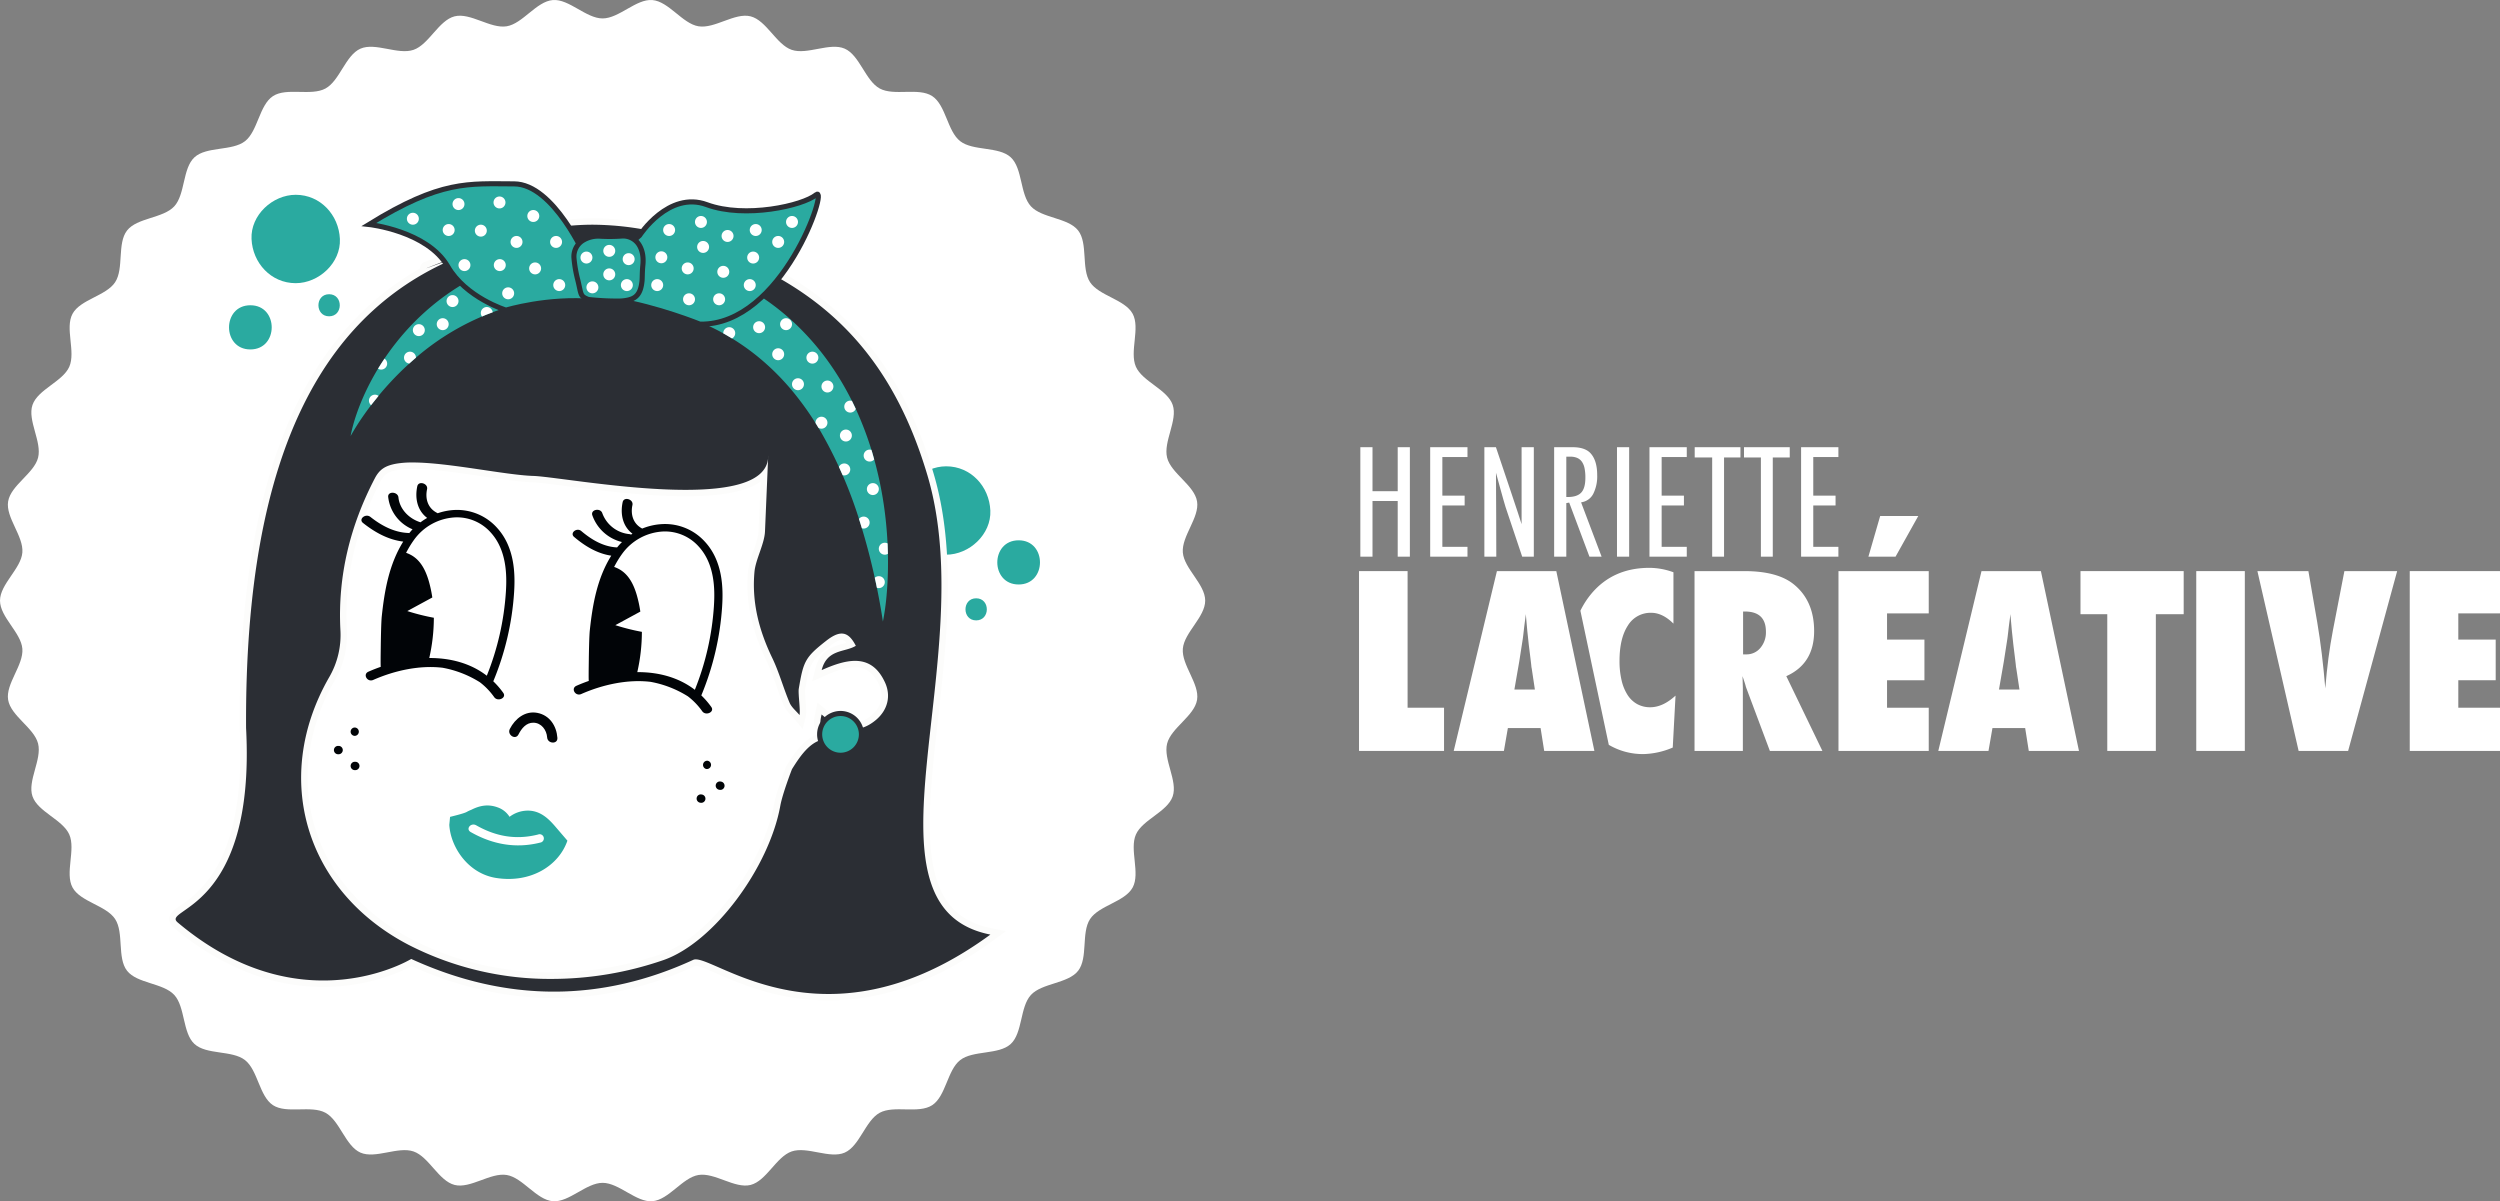 <svg xmlns="http://www.w3.org/2000/svg" xmlns:xlink="http://www.w3.org/1999/xlink" width="1089.007" height="523.278" viewBox="0 0 1089.007 523.278">
  <rect x="0" y="0" width="1089.007" height="523.278" fill="#808080" stroke="none"/>
  <defs>
    <clipPath id="clip-path">
      <path id="Tracé_1451" data-name="Tracé 1451" d="M0,178.868H524.988V-344.409H0Z" transform="translate(0 344.409)" fill="none"/>
    </clipPath>
    <clipPath id="clip-path-2">
      <path id="Tracé_1475" data-name="Tracé 1475" d="M204.664-272.871A118.653,118.653,0,0,0,180.57-270.1h0a107.812,107.812,0,0,0-22.948,7.9h0a104.384,104.384,0,0,0-20.329,12.811h0a108.275,108.275,0,0,0-16.658,16.745h0c-1.215,1.53-2.4,3.075-3.525,4.666h0c-1.141,1.574-2.217,3.191-3.267,4.816h0a110.625,110.625,0,0,0-5.705,10.058h0a102.153,102.153,0,0,0-4.537,10.538h0c-.64,1.8-1.252,3.6-1.762,5.427h0c-.52,1.826-.975,3.666-1.319,5.523h0a109.524,109.524,0,0,1,6-9.438h0c2.119-3.028,4.379-5.932,6.72-8.735h0c2.334-2.812,4.791-5.494,7.307-8.081h0c1.275-1.281,2.551-2.548,3.864-3.774h0l.982-.918,1-.9c.655-.608,1.339-1.187,2.006-1.776h0a109.8,109.8,0,0,1,35.882-20.979h0a101.361,101.361,0,0,1,9.8-2.847h0l1.237-.295,1.247-.261c.831-.173,1.661-.349,2.5-.492h0c1.665-.324,3.344-.574,5.02-.816h0q5.041-.681,10.139-.889h0c1.694-.093,3.4-.1,5.1-.12h0l2.554.03c.424,0,.852.03,1.279.044h0l1.278.044q5.116.212,10.23.833h0c.427.05.854.091,1.279.149h0l1.278.179c.851.126,1.7.229,2.553.372h0c1.7.295,3.4.545,5.1.892h0c3.4.626,6.781,1.428,10.158,2.264h0c3.415.883,6.632,1.785,9.833,2.875h0c.8.272,1.6.544,2.385.837h0c.793.281,1.576.59,2.36.889h0c.787.295,1.56.617,2.34.927h0c.769.331,1.55.641,2.309.991h0c3.061,1.357,6.058,2.835,8.967,4.467h0a102.573,102.573,0,0,1,16.415,11.415h0a111.044,111.044,0,0,1,14.138,14.492h0a133.95,133.95,0,0,1,11.74,17.049h0a192.634,192.634,0,0,1,16.941,39.228h0q3.275,10.4,5.748,21.222h0q.615,2.7,1.194,5.423h0q.588,2.721,1.1,5.467h0c.716,3.66,1.342,7.343,1.9,11.079h0a106.224,106.224,0,0,0,1.583-11.246h0q.244-2.831.406-5.678h0q.16-2.844.207-5.7h0a172.8,172.8,0,0,0-1.1-22.889h0a164.2,164.2,0,0,0-4.242-22.79h0a146.294,146.294,0,0,0-7.714-22.234h0a127.61,127.61,0,0,0-11.659-20.929h0a114.927,114.927,0,0,0-15.861-18.5h0a110.662,110.662,0,0,0-19.7-14.722h0c-1.767-1.048-3.575-2.021-5.391-2.978h0c-.916-.46-1.828-.934-2.756-1.366h0l-1.389-.661-1.4-.632c-.93-.43-1.876-.819-2.815-1.226h0c-.945-.387-1.889-.782-2.841-1.149h0c-.953-.365-1.908-.728-2.87-1.064h0c-.959-.349-1.925-.673-2.89-.994h0c-.963-.328-1.937-.618-2.907-.928h0c-.974-.286-1.945-.586-2.925-.849h0c-1.972-.548-3.876-1-5.8-1.471h0q-.72-.182-1.448-.334h0l-1.454-.321c-.971-.205-1.933-.441-2.913-.612h0c-1.955-.365-3.9-.747-5.88-1.041h0c-1.963-.334-3.947-.588-5.93-.836h0c-.991-.125-1.992-.207-2.987-.311h0l-1.494-.147c-.5-.047-1-.077-1.5-.115h0c-1-.07-2-.15-3-.21h0l-3.014-.119c-1-.05-2.013-.036-3.019-.056h0l-1.51-.015h-.153c-.453,0-.907.015-1.36.02" transform="translate(-100.52 272.891)" fill="none"/>
    </clipPath>
    <clipPath id="clip-path-4">
      <path id="Tracé_1482" data-name="Tracé 1482" d="M0,58.534H497.013V-75.141H0Z" transform="translate(0 75.141)" fill="none"/>
    </clipPath>
  </defs>
  <g id="tete-Henriette-le-creative" transform="translate(-428.997 -240.024)">
    <g id="Groupe_1571" data-name="Groupe 1571" transform="translate(428.997 584.433)">
      <g id="Groupe_1542" data-name="Groupe 1542" transform="translate(0 -344.409)" clip-path="url(#clip-path)">
        <g id="Groupe_1482" data-name="Groupe 1482" transform="translate(-0.001 0)">
          <path id="Tracé_1391" data-name="Tracé 1391" d="M176.123,82.272c-.583-7.144,7.355-15.292,6.2-22.258C181.155,52.953,171,47.8,169.274,40.946c-1.75-6.931,4.733-16.281,2.434-22.977-2.317-6.754-13.182-10.151-16.031-16.638-2.87-6.532,1.975-16.827-1.407-23.062-3.4-6.266-14.672-7.822-18.562-13.761-3.9-5.959-.816-16.913-5.184-22.517s-15.753-5.3-20.567-10.526-3.572-16.544-8.8-21.364-16.4-2.644-22.014-7.019-6.225-15.731-12.184-19.633c-5.939-3.888-16.6.088-22.868-3.311-6.235-3.381-8.72-14.489-15.25-17.357-6.488-2.85-16.347,2.832-23.1.515C-.958-139-5.248-149.545-12.179-151.3c-6.855-1.732-15.634,5.508-22.7,4.336-6.966-1.153-12.939-10.842-20.083-11.427-7.027-.574-14.5,8.008-21.675,8.008s-14.647-8.583-21.675-8.008c-7.142.585-13.115,10.274-20.081,11.427-7.062,1.171-15.841-6.067-22.7-4.336C-148.015-149.545-152.3-139-159-136.7c-6.754,2.319-16.611-3.365-23.1-.515-6.532,2.869-9.016,13.978-15.25,17.359-6.266,3.4-16.929-.577-22.868,3.311-5.959,3.9-6.58,15.265-12.182,19.632s-16.786,2.2-22.014,7.019-3.984,16.131-8.8,21.364-16.193,4.914-20.567,10.526-1.284,16.558-5.186,22.517c-3.888,5.939-15.163,7.495-18.56,13.761C-310.91-15.5-306.065-5.2-308.935,1.33c-2.85,6.488-13.714,9.885-16.031,16.64-2.3,6.694,4.184,16.046,2.434,22.977-1.731,6.855-11.881,12.006-13.05,19.068-1.155,6.966,6.785,15.114,6.2,22.257-.574,7.029-9.742,13.774-9.742,20.952s9.168,13.923,9.742,20.952c.585,7.142-7.355,15.292-6.2,22.257,1.168,7.062,11.319,12.213,13.05,19.068,1.75,6.931-4.733,16.281-2.436,22.977,2.319,6.754,13.182,10.151,16.032,16.638,2.869,6.53-1.975,16.827,1.405,23.062,3.4,6.266,14.674,7.822,18.56,13.761,3.9,5.959.819,16.913,5.186,22.515s15.753,5.3,20.567,10.528,3.57,16.546,8.8,21.364,16.4,2.644,22.014,7.021S-226.176,319.1-220.217,323c5.939,3.888,16.6-.088,22.868,3.311,6.234,3.381,8.718,14.49,15.25,17.359,6.488,2.849,16.345-2.832,23.1-.514,6.7,2.3,10.985,12.842,17.916,14.592,6.855,1.731,15.634-5.508,22.7-4.338,6.966,1.153,12.939,10.844,20.081,11.427,7.029.574,14.5-8.007,21.675-8.007s14.648,8.581,21.677,8.009c7.142-.585,13.115-10.275,20.081-11.429,7.062-1.17,15.841,6.068,22.7,4.338C-5.246,356-.958,345.452,5.737,343.154c6.754-2.319,16.611,3.365,23.1.515,6.53-2.869,9.016-13.977,15.251-17.359,6.266-3.4,16.927.579,22.866-3.311,5.96-3.9,6.582-15.265,12.184-19.632s16.786-2.2,22.015-7.019,3.984-16.131,8.8-21.362,16.195-4.915,20.569-10.529,1.284-16.556,5.186-22.517c3.888-5.938,15.163-7.493,18.562-13.759,3.382-6.235-1.463-16.532,1.405-23.064,2.85-6.488,13.715-9.885,16.032-16.638,2.3-6.7-4.184-16.047-2.434-22.979,1.731-6.855,11.881-12.006,13.05-19.066,1.155-6.966-6.784-15.116-6.2-22.258.574-7.029,9.742-13.776,9.742-20.952S176.7,89.3,176.123,82.272" transform="translate(339.123 158.414)" fill="#fff"/>
        </g>
        <g id="Groupe_1483" data-name="Groupe 1483" transform="translate(64.58 85.943)">
          <path id="Tracé_1392" data-name="Tracé 1392" d="M101.3,122.707c-23.766,0-41.817-7.875-52.6-12.58-1.5-.655-3.226-1.408-4.56-1.943a155.385,155.385,0,0,1-62.447,13.495c-20.546,0-41.32-4.367-61.83-12.99a95.611,95.611,0,0,1-38.661,8.142,99.048,99.048,0,0,1-33.614-5.951,123.3,123.3,0,0,1-37.472-22.131,13.592,13.592,0,0,1-5.14-11.161c.305-6.9,5.426-10.5,8.815-12.873a39.6,39.6,0,0,0,14.166-15.826c6.33-12.421,8.922-30.366,7.7-53.34l-.015-.281,0-.283c-.176-30.981,1.99-59.054,6.445-83.437,4.367-23.912,11.087-45.111,19.97-63.007,8.709-17.542,19.78-32.5,32.908-44.449A133.5,133.5,0,0,1-84.1-211.5a12.236,12.236,0,0,1,5.813-4.974c.15-.064.38-.156.7-.281,26.563-10.474,49.5-19.519,76.287-19.519a142.864,142.864,0,0,1,36.42,5.029c32.731,8.559,58.077,21.423,77.485,39.333,19.864,18.331,34,42.334,43.218,73.38,10.631,35.811,6.149,75.764,2.192,111.014-2.525,22.509-4.911,43.772-2.513,58.809,1.068,6.7,2.969,11.621,5.812,15.06,2.9,3.508,6.966,5.679,12.793,6.831l26.681,5.274L178.842,94.525c-25.543,18.7-51.634,28.181-77.546,28.182" transform="translate(195.043 236.271)" fill="#fff"/>
        </g>
        <g id="Groupe_1484" data-name="Groupe 1484" transform="translate(392.886 203.125)">
          <path id="Tracé_1393" data-name="Tracé 1393" d="M6.585,0C-3.484,0-13.129,8.853-12.662,19.247-12.2,29.676-4.206,38.5,6.585,38.5c10.069,0,19.714-8.853,19.247-19.249C25.365,8.82,17.375,0,6.585,0" transform="translate(12.679)" fill="#2aaaa0"/>
        </g>
        <g id="Groupe_1485" data-name="Groupe 1485" transform="translate(75.111 96.474)">
          <path id="Tracé_1394" data-name="Tracé 1394" d="M97.7,115.507c-21.567,0-38.357-7.325-48.39-11.7-4.33-1.889-7.75-3.381-9.456-3.381a1.223,1.223,0,0,0-.482.07c-20.133,9.279-40.75,13.983-61.28,13.984-20.58,0-41.468-4.731-62.094-14.063-3.21,1.808-17.638,9.215-38.4,9.215-22.5,0-44.137-8.615-64.3-25.6a3.409,3.409,0,0,1-1.405-2.644c.077-1.723,1.683-2.849,4.344-4.716,8.8-6.173,29.4-20.628,26.339-78.344l0-.067c-.173-30.329,1.937-57.744,6.273-81.484,4.19-22.942,10.6-43.2,19.044-60.216,8.125-16.366,18.408-30.276,30.565-41.343a123.673,123.673,0,0,1,22.833-16.421l-.111-.58c-.222-1.155.734-1.531,1.5-1.834,26.616-10.5,47.638-18.785,72.421-18.785a132.471,132.471,0,0,1,33.757,4.687c31.019,8.11,54.9,20.175,73.006,36.884,18.431,17.008,31.6,39.459,40.264,68.637,10.023,33.764,5.667,72.588,1.823,106.844-2.607,23.24-5.07,45.193-2.448,61.642,2.834,17.776,11.4,27.488,26.964,30.565l3.137.62-2.581,1.889c-23.7,17.351-47.7,26.148-71.324,26.15M-83.5-116.023a39.731,39.731,0,0,0-6.7.482c-4.552.8-6.69,2.224-8.467,5.629-10.989,21.035-15.991,42.958-14.868,65.16A38.138,38.138,0,0,1-118.8-22.835,89.07,89.07,0,0,0-129.979,9.817a76.585,76.585,0,0,0,2.439,31.672c6.2,21.017,21.459,38.763,42.969,49.973a133.929,133.929,0,0,0,61.693,14.669A147.165,147.165,0,0,0,25.2,98.047c10.178-3.508,21.607-12.984,31.358-26C66.184,59.2,73.018,44.537,75.308,31.82c.93-5.166,5.014-16,5.29-16.438a49.88,49.88,0,0,1,6.857-9.16c3-2.935,6.121-4.468,9.532-4.67a14.226,14.226,0,0,1-3.162-2.776c-1.548-2.018-1.149-3.893-.545-6.731l.489-2.3,1.791,1.518c4.813,4.078,9.045,6.059,12.936,6.059,3.083,0,6.015-1.206,8.963-3.689,4.632-3.9,5.97-9.356,3.577-14.592-2.694-5.9-6.442-8.645-11.793-8.645-3.628,0-7.937,1.2-13.976,3.908l-2.642,1.182.708-2.808c1.835-7.267,6.9-8.65,10.967-9.76a26.239,26.239,0,0,0,3.352-1.073c-1.759-2.937-3.178-3.347-4.248-3.347-1.49,0-3.4.922-5.824,2.82-8.992,7.03-9.508,8.525-11.465,20a34.069,34.069,0,0,0,.191,5.158c.249,3.254.381,5.312.1,6.454L85.749-4.35,83.964-6.507c-.431-.523-.916-1.029-1.428-1.565a14.426,14.426,0,0,1-3.122-4.186c-1.171-2.771-2.189-5.646-3.172-8.425a110.139,110.139,0,0,0-4.342-11c-6.441-13.379-9.014-25.9-7.867-38.278a39.069,39.069,0,0,1,2.315-8.68c1.053-3.03,2.142-6.162,2.253-8.8l1.053-24.811a21.175,21.175,0,0,1-9.1,5.22c-6.02,1.943-14.476,2.929-25.136,2.929-17.7,0-38.326-2.676-51.977-4.446-6.611-.858-11.831-1.535-14.4-1.617-5.435-.17-13.317-1.337-21.663-2.574-10.414-1.541-22.217-3.288-30.882-3.288" transform="translate(188.112 222.408)" fill="#2b2e34"/>
        </g>
        <g id="Groupe_1486" data-name="Groupe 1486" transform="translate(73.708 95.072)">
          <path id="Tracé_1395" data-name="Tracé 1395" d="M63.1.959A130.793,130.793,0,0,1,96.507,5.6c60.531,15.826,95.133,46.8,112.28,104.562,23.682,79.772-33.556,187.975,27.412,200.027-27.064,19.812-50.878,25.878-70.5,25.878-30.945,0-51.451-15.083-57.846-15.083a2.559,2.559,0,0,0-1.068.2c-19.773,9.112-40.047,13.855-60.693,13.855-20.4,0-41.156-4.625-62.173-14.238,0,0-15.307,9.39-38.318,9.39-17.72,0-40.006-5.565-63.4-25.274-7.5-6.317,34.029-4.4,29.775-84.7C-88.726,96.566-52.076,36.5,7.65,13.735c.459-.175.658-.254.647-.254-.1,0-17.51,6.43-17.734,6.43a5.187,5.187,0,0,1,.635-.266C18.556,8.858,39.017.959,63.1.959m76.253,101.869c-1.054,10.547-16.9,13.632-35.931,13.632-26.127,0-58.249-5.805-66.332-6.061-12.188-.384-36.952-5.863-52.588-5.863a40.828,40.828,0,0,0-6.95.5c-4.686.827-7.355,2.315-9.469,6.36-10.795,20.666-16.2,42.6-15.026,65.881a36.631,36.631,0,0,1-5.079,21.152c-24.908,43.841-10.022,92.876,34.8,116.236A134.842,134.842,0,0,0,45.131,329.5a149.373,149.373,0,0,0,48.534-8.16c22.166-7.644,46.214-40.544,51.033-67.307.928-5.157,5.015-15.812,5.1-15.939,3.861-6.149,8.545-13.2,15.987-13.2a14.9,14.9,0,0,1,6.117,1.44c-10.394-6.6-10.394-6.6-9.236-12.035,4.447,3.766,9.064,6.392,13.843,6.392,3.216,0,6.506-1.19,9.867-4.02,5.084-4.28,6.606-10.433,3.95-16.248-3.185-6.971-7.741-9.466-13.071-9.466-4.43,0-9.393,1.723-14.549,4.029,2.349-9.3,10.207-7.661,14.88-10.594-1.816-3.548-3.73-5.333-6.17-5.333-1.861,0-4.026,1.036-6.69,3.118-9.294,7.267-9.956,8.987-11.983,20.865-.357,2.088.782,9.587.314,11.518-1.478-1.787-3.475-3.355-4.339-5.4-2.711-6.415-4.531-13.234-7.542-19.487-5.746-11.936-8.97-24.212-7.735-37.54.5-5.41,4.344-12.115,4.575-17.548.925-21.83,1.24-29.241,1.346-31.756a11.6,11.6,0,0,0,.055-1.291l-.055,1.291M63.1-1.847A125.565,125.565,0,0,0,27.6,3.56C15.529,7.035,2.636,12.119-9.832,17.035c-.243.1-.419.166-.535.214a2.806,2.806,0,0,0-1.87,2.759A124.893,124.893,0,0,0-34.485,36.138C-46.77,47.322-57.158,61.372-65.361,77.895c-8.5,17.132-14.953,37.517-19.167,60.589-4.353,23.826-6.471,51.328-6.3,81.746v.065l0,.067c1.3,24.6-1.62,44.1-8.688,57.968a48.887,48.887,0,0,1-17.056,19.153c-2.8,1.968-4.832,3.39-4.938,5.8a4.617,4.617,0,0,0,1.9,3.777,114.2,114.2,0,0,0,34.682,20.523A89.959,89.959,0,0,0-54.4,333a87.853,87.853,0,0,0,28.716-4.853,69.93,69.93,0,0,0,9.739-4.2c20.6,9.224,41.468,13.9,62.037,13.9,20.689,0,41.463-4.728,61.743-14.054h.018c1.413,0,5.047,1.586,8.894,3.265a163.206,163.206,0,0,0,20.1,7.585,101.694,101.694,0,0,0,28.848,4.234,103.907,103.907,0,0,0,33.356-5.658c12.889-4.365,25.943-11.351,38.8-20.762l5.161-3.779-6.275-1.24c-7.895-1.562-13.8-4.822-18.057-9.968-3.912-4.73-6.46-11.088-7.793-19.44-2.592-16.262-.14-38.122,2.457-61.266,3.859-34.386,8.232-73.362-1.872-107.4-8.736-29.425-22.035-52.085-40.658-69.269a138.6,138.6,0,0,0-32.385-22.111,208.817,208.817,0,0,0-41.218-15.1A133.8,133.8,0,0,0,63.1-1.847M45.131,326.692a138.016,138.016,0,0,1-31.422-3.583,126.589,126.589,0,0,1-29.624-10.93A89.56,89.56,0,0,1-43.06,290.842a75.965,75.965,0,0,1-15.127-27.787,75.207,75.207,0,0,1-2.393-31.1,87.7,87.7,0,0,1,11-32.139,39.449,39.449,0,0,0,5.444-22.681A119.511,119.511,0,0,1-41.179,144a132.822,132.822,0,0,1,11.757-31.3c1.577-3.019,3.323-4.163,7.468-4.9a38.136,38.136,0,0,1,6.462-.462c8.56,0,20.309,1.74,30.674,3.274,8.387,1.241,16.31,2.414,21.825,2.589,2.5.079,7.691.752,14.264,1.6,13.686,1.775,34.369,4.456,52.156,4.456,10.959,0,19.322-.98,25.568-2.995a26.713,26.713,0,0,0,7.127-3.4l-.46,10.871-.454,10.719c-.1,2.429-1.158,5.464-2.179,8.4a40.007,40.007,0,0,0-2.387,9.01,64.659,64.659,0,0,0,1.3,20.154,85.647,85.647,0,0,0,6.7,18.863,107.169,107.169,0,0,1,4.283,10.86c.991,2.8,2.015,5.691,3.2,8.5a15.731,15.731,0,0,0,3.4,4.608c.5.518.962,1.006,1.363,1.49l3.569,4.315,1.32-5.442c.333-1.372.191-3.513-.068-6.893a38.374,38.374,0,0,1-.207-4.815c1.934-11.336,2.287-12.355,10.945-19.126,2.668-2.086,4.169-2.524,4.959-2.522.293,0,1,0,2.042,1.234-.488.147-1,.286-1.515.428-4.187,1.143-9.923,2.709-11.957,10.771l-1.418,5.614,5.286-2.364c5.848-2.618,9.982-3.785,13.4-3.785a9.931,9.931,0,0,1,5.764,1.635,14.585,14.585,0,0,1,4.753,6.19c2.115,4.628.918,9.464-3.2,12.934a12.4,12.4,0,0,1-8.059,3.359c-3.545,0-7.48-1.873-12.029-5.726l-3.583-3.036-.977,4.593c-.637,2.987-1.138,5.347.805,7.878a9.468,9.468,0,0,0,.988,1.091c-6.851,2.063-11.231,9.04-14.293,13.916-.424.676-2.486,6.6-2.505,6.659a76.848,76.848,0,0,0-2.976,10.275c-2.252,12.509-8.993,26.956-18.5,39.637-9.586,12.794-20.771,22.093-30.691,25.513a145.787,145.787,0,0,1-47.618,8.008" transform="translate(121.507 1.847)" fill="#fcfcfb"/>
        </g>
        <g id="Groupe_1487" data-name="Groupe 1487" transform="translate(157.446 210.447)">
          <path id="Tracé_1396" data-name="Tracé 1396" d="M12.085,27.492A46.1,46.1,0,0,1,28.317,33.8a30.048,30.048,0,0,1,6.237,6.485c1.551,2.179,5.524.349,3.955-1.854a35.545,35.545,0,0,0-4.35-5.038A121.355,121.355,0,0,0,43.228-5.364c.512-7.981.307-19.571-7.364-28.035a23.416,23.416,0,0,0-18.612-7.837,26.131,26.131,0,0,0-7.31,1.428c-.061-.036-.109-.076-.176-.109-4.227-2.11-5.318-6.314-4.452-10.362C5.855-52.8,1.6-54.1,1.056-51.558c-1.077,5.034-.1,10.477,4.3,13.785a27.348,27.348,0,0,0-2.9,1.907c-5.166-1.62-9.116-5.857-9.61-10.839-.252-2.554-4.724-2.8-4.467-.213A17.288,17.288,0,0,0-1-32.821c-.507.532-.981,1.1-1.448,1.671a2.24,2.24,0,0,0-.281-.061c-6.363-.207-11.951-3.3-16.638-7-2.1-1.661-5.336.959-3.213,2.635,5.034,3.978,10.848,7.317,17.514,8.11-6.194,9.923-8.18,21.487-9.353,32.6-.266,2.53-.389,9.836-.43,12.861-.068,5.064-.1,7.674-.02,9.1-1.82.638-3.611,1.343-5.359,2.112-2.577,1.136-.492,4.73,2.089,3.592,9.3-4.1,20.221-6.506,30.221-5.306m5.371-65.5A19.667,19.667,0,0,1,33.1-31.364c6.87,7.58,7.032,18.345,6.553,25.782a118.35,118.35,0,0,1-8.317,36.542c-7.124-5.482-15.932-7.75-25.065-7.708a79.72,79.72,0,0,0,2-17.542A93.04,93.04,0,0,1-3.295,2.8Q2.15-.161,7.6-3.118a54.368,54.368,0,0,0-1.563-7.247C4.8-14.535,2.839-18.839-1.1-21.291a13.994,13.994,0,0,0-2.712-1.278A43.443,43.443,0,0,1-.361-28.236a23.5,23.5,0,0,1,17.817-9.771" transform="translate(23.27 52.936)" fill="#010407"/>
        </g>
        <g id="Groupe_1488" data-name="Groupe 1488" transform="translate(249.439 217.346)">
          <path id="Tracé_1397" data-name="Tracé 1397" d="M19.743,6.42A23.4,23.4,0,0,0,1.132-1.415,26.313,26.313,0,0,0-7.7.539C-11.756-1.6-12.814-5.724-11.962-9.706c.539-2.521-3.712-3.821-4.257-1.278C-17.294-5.961-16.327-.529-11.952,2.78c-.2.129-.413.245-.612.378a2.581,2.581,0,0,0-.749-.208A13.97,13.97,0,0,1-25.081-6.142c-.814-2.486-5.182-1.642-4.361.868A18.158,18.158,0,0,0-16.51,6.4a26.872,26.872,0,0,0-2.121,2.349c-6.087-.275-11.281-3.467-15.607-7.133-1.993-1.691-5.14.866-3.131,2.568,4.581,3.885,9.959,7.238,16.187,8.163-6.2,9.924-8.182,21.491-9.355,32.6-.266,2.527-.389,9.838-.428,12.861-.067,5.061-.1,7.673-.02,9.1-1.822.638-3.613,1.343-5.359,2.113-2.578,1.136-.492,4.73,2.089,3.592,9.3-4.1,20.229-6.509,30.234-5.3A46.1,46.1,0,0,1,12.2,73.621a30.048,30.048,0,0,1,6.237,6.485c1.551,2.179,5.524.351,3.956-1.852a35.568,35.568,0,0,0-4.351-5.04,121.377,121.377,0,0,0,9.069-38.757c.512-7.983.307-19.572-7.364-28.037m3.792,27.818a118.351,118.351,0,0,1-8.317,36.54C8.094,65.3-.714,63.03-9.845,63.072a79.823,79.823,0,0,0,2-17.544,93.034,93.034,0,0,1-11.568-2.913q5.445-2.958,10.891-5.913a54.623,54.623,0,0,0-1.562-7.249c-1.231-4.169-3.2-8.473-7.136-10.926a13.994,13.994,0,0,0-2.712-1.278,43.261,43.261,0,0,1,3.453-5.666A23.5,23.5,0,0,1,1.336,1.814,19.708,19.708,0,0,1,16.982,8.455c6.87,7.58,7.032,18.345,6.553,25.783" transform="translate(38.014 12.362)" fill="#010407"/>
        </g>
        <g id="Groupe_1489" data-name="Groupe 1489" transform="translate(221.812 310.355)">
          <path id="Tracé_1398" data-name="Tracé 1398" d="M1.375,3.284C2.689.719,4.7-1.92,7.9-1.87c3.478.055,5.755,3.174,5.977,6.406.194,2.838,4.666,3.084,4.468.214C17.984-.44,15.007-5.1,9.633-6.142,4.329-7.174-.07-3.653-2.376.844c-1.3,2.543,2.439,5,3.751,2.44" transform="translate(2.647 6.323)" fill="#010407"/>
        </g>
        <g id="Groupe_1490" data-name="Groupe 1490" transform="translate(152.726 316.911)">
          <path id="Tracé_1399" data-name="Tracé 1399" d="M.6,1.244A1.821,1.821,0,0,0,.6-2.4a1.821,1.821,0,0,0,0,3.639" transform="translate(1.157 2.395)" fill="#010407"/>
        </g>
        <g id="Groupe_1491" data-name="Groupe 1491" transform="translate(145.447 324.917)">
          <path id="Tracé_1400" data-name="Tracé 1400" d="M.725,0H.361a1.821,1.821,0,0,0,0,3.639H.725A1.821,1.821,0,0,0,.725,0" transform="translate(1.397)" fill="#010407"/>
        </g>
        <g id="Groupe_1492" data-name="Groupe 1492" transform="translate(152.726 331.831)">
          <path id="Tracé_1401" data-name="Tracé 1401" d="M.725,0H.361a1.821,1.821,0,0,0,0,3.639H.725A1.821,1.821,0,0,0,.725,0" transform="translate(1.396)" fill="#010407"/>
        </g>
        <g id="Groupe_1493" data-name="Groupe 1493" transform="translate(306.224 331.364)">
          <path id="Tracé_1402" data-name="Tracé 1402" d="M.5,1.237a1.821,1.821,0,0,1,.594-3.59A1.821,1.821,0,0,1,.5,1.237" transform="translate(0.965 2.382)" fill="#010407"/>
        </g>
        <g id="Groupe_1494" data-name="Groupe 1494" transform="translate(311.74 340.391)">
          <path id="Tracé_1403" data-name="Tracé 1403" d="M.7.01l.359.059A1.82,1.82,0,0,1,.47,3.659L.11,3.6A1.821,1.821,0,0,1,.7.01" transform="translate(1.355 0.019)" fill="#010407"/>
        </g>
        <g id="Groupe_1495" data-name="Groupe 1495" transform="translate(303.43 346.025)">
          <path id="Tracé_1404" data-name="Tracé 1404" d="M.7.01l.359.059a1.821,1.821,0,0,1-.594,3.59L.11,3.6A1.821,1.821,0,0,1,.7.01" transform="translate(1.356 0.019)" fill="#010407"/>
        </g>
        <g id="Groupe_1496" data-name="Groupe 1496" transform="translate(152.726 108.66)">
          <path id="Tracé_1405" data-name="Tracé 1405" d="M79.259,55.415C78.7,51.681,78.076,48,77.36,44.338q-.513-2.746-1.1-5.467t-1.2-5.423q-2.477-10.8-5.746-21.222A192.6,192.6,0,0,0,52.379-27a133.822,133.822,0,0,0-11.74-17.047A110.756,110.756,0,0,0,26.5-58.542,102.488,102.488,0,0,0,10.086-69.957c-2.908-1.632-5.906-3.11-8.966-4.468-.761-.348-1.541-.658-2.311-.989-.778-.31-1.553-.631-2.34-.927s-1.565-.608-2.36-.889-1.586-.565-2.384-.837c-3.2-1.089-6.419-1.992-9.835-2.875-3.379-.836-6.76-1.638-10.158-2.264-1.7-.346-3.4-.6-5.1-.892-.851-.143-1.7-.246-2.554-.372L-37.2-84.65c-.425-.056-.852-.1-1.278-.149q-5.116-.624-10.231-.831l-1.278-.046c-.427-.014-.854-.044-1.279-.043l-2.554-.03c-1.7.017-3.4.027-5.1.12q-5.091.2-10.137.889c-1.677.24-3.356.492-5.02.816-.837.143-1.667.321-2.5.492l-1.246.26-1.238.295c-3.3.793-6.58,1.723-9.8,2.847a109.833,109.833,0,0,0-35.882,20.982c-.669.588-1.351,1.167-2.006,1.775l-1,.9-.983.918c-1.313,1.225-2.589,2.493-3.864,3.774-2.516,2.587-4.973,5.269-7.305,8.08s-4.6,5.708-6.722,8.736a109.515,109.515,0,0,0-5.994,9.438c.342-1.857.8-3.7,1.317-5.523s1.123-3.63,1.762-5.427A102.485,102.485,0,0,1-145-46.914a110.623,110.623,0,0,1,5.705-10.058c1.05-1.626,2.126-3.244,3.267-4.818,1.121-1.589,2.309-3.134,3.525-4.664A108.274,108.274,0,0,1-115.842-83.2a104.393,104.393,0,0,1,20.33-12.811,107.858,107.858,0,0,1,22.947-7.905,118.773,118.773,0,0,1,24.1-2.765c.5-.006,1.009-.024,1.512-.02l1.51.015c1.006.018,2.018,0,3.02.056l3.013.119c1,.059,2,.14,3,.21.5.038,1,.068,1.5.114l1.5.149c1,.1,1.995.187,2.986.311,1.983.248,3.967.5,5.93.836,1.975.295,3.924.675,5.88,1.039.981.175,1.942.409,2.914.614l1.452.319c.486.1.969.214,1.448.336,1.925.476,3.829.922,5.8,1.471.978.264,1.949.564,2.923.849.969.31,1.943.6,2.907.927s1.931.646,2.89,1,1.917.7,2.87,1.064,1.9.761,2.843,1.149c.939.407,1.884.795,2.814,1.225l1.4.634,1.389.661c.93.431,1.84.906,2.756,1.366,1.816.957,3.624,1.93,5.392,2.978a110.767,110.767,0,0,1,19.7,14.721,115.007,115.007,0,0,1,15.859,18.5A127.388,127.388,0,0,1,68.395-35.117,146.228,146.228,0,0,1,76.11-12.884,164.209,164.209,0,0,1,80.35,9.9a172.821,172.821,0,0,1,1.1,22.891q-.05,2.853-.205,5.7t-.407,5.678a105.369,105.369,0,0,1-1.583,11.245" transform="translate(152.613 106.701)" fill="#2aaaa0"/>
        </g>
        <g id="Groupe_1497" data-name="Groupe 1497" transform="translate(109.55 84.853)">
          <path id="Tracé_1406" data-name="Tracé 1406" d="M6.585,0C-3.484,0-13.129,8.853-12.662,19.247-12.2,29.676-4.206,38.5,6.585,38.5c10.069,0,19.714-8.853,19.247-19.249C25.365,8.82,17.375,0,6.585,0" transform="translate(12.679)" fill="#2aaaa0"/>
        </g>
        <g id="Groupe_1498" data-name="Groupe 1498" transform="translate(99.766 132.972)">
          <path id="Tracé_1407" data-name="Tracé 1407" d="M3.178,0c-12.384,0-12.405,19.247,0,19.247C15.563,19.247,15.583,0,3.178,0" transform="translate(6.119)" fill="#2aaaa0"/>
        </g>
        <g id="Groupe_1499" data-name="Groupe 1499" transform="translate(138.709 128.16)">
          <path id="Tracé_1408" data-name="Tracé 1408" d="M1.589,0c-6.193,0-6.2,9.624,0,9.624S7.791,0,1.589,0" transform="translate(3.059)" fill="#2aaaa0"/>
        </g>
        <g id="Groupe_1500" data-name="Groupe 1500" transform="translate(420.567 260.62)">
          <path id="Tracé_1409" data-name="Tracé 1409" d="M1.589,0c-6.193,0-6.2,9.624,0,9.624S7.791,0,1.589,0" transform="translate(3.059)" fill="#2aaaa0"/>
        </g>
        <g id="Groupe_1501" data-name="Groupe 1501" transform="translate(434.428 235.359)">
          <path id="Tracé_1410" data-name="Tracé 1410" d="M3.178,0c-12.384,0-12.405,19.247,0,19.247C15.562,19.247,15.583,0,3.178,0" transform="translate(6.119)" fill="#2aaaa0"/>
        </g>
        <g id="Groupe_1502" data-name="Groupe 1502" transform="translate(262.059 84.559)">
          <path id="Tracé_1411" data-name="Tracé 1411" d="M5.666,6.139S18.256-13.383,34.905-7.23s41.887.463,47.639-4.326S68.044,45.528,31.9,44.826c0,0-18.442-7.506-36.727-10.493S5.666,6.139,5.666,6.139" transform="translate(10.909 11.82)" fill="#2aaaa0"/>
        </g>
        <g id="Groupe_1503" data-name="Groupe 1503" transform="translate(262.059 84.559)">
          <path id="Tracé_1412" data-name="Tracé 1412" d="M5.666,6.139S18.256-13.383,34.905-7.23s41.887.463,47.639-4.326S68.044,45.528,31.9,44.826c0,0-18.442-7.506-36.727-10.493S5.666,6.139,5.666,6.139Z" transform="translate(10.909 11.82)" fill="none" stroke="#2b2e34" stroke-width="2.217"/>
        </g>
        <g id="Groupe_1504" data-name="Groupe 1504" transform="translate(160.732 80.041)">
          <path id="Tracé_1413" data-name="Tracé 1413" d="M32.295,11.044S18.321-21.184,1.016-21.213c-19.958-.035-31.7-1.753-63.2,17.684,0,0,25.381,2.779,34.311,18.29,7.866,13.66,25.381,19.027,25.381,19.027s18.212-5.558,38.07-3.76-3.285-18.983-3.285-18.983" transform="translate(62.183 21.266)" fill="#2aaaa0"/>
        </g>
        <g id="Groupe_1505" data-name="Groupe 1505" transform="translate(160.732 80.041)">
          <path id="Tracé_1414" data-name="Tracé 1414" d="M32.295,11.044S18.321-21.184,1.016-21.213c-19.958-.035-31.7-1.753-63.2,17.684,0,0,25.381,2.779,34.311,18.29,7.866,13.66,25.381,19.027,25.381,19.027s18.212-5.558,38.07-3.76S32.295,11.044,32.295,11.044Z" transform="translate(62.183 21.266)" fill="none" stroke="#2b2e34" stroke-width="2.217"/>
        </g>
        <g id="Groupe_1506" data-name="Groupe 1506" transform="translate(250.002 102.79)">
          <path id="Tracé_1415" data-name="Tracé 1415" d="M.009,3.291A8.233,8.233,0,0,1,3.692-4.268,12.7,12.7,0,0,1,11.4-6.244a72.8,72.8,0,0,0,9.306-.065A8.2,8.2,0,0,1,28.33-2.543c1.234,1.961,2.094,4.806,1.685,8.888-.327,3.256-.208,5.521-.38,7.076-.637,5.81-2.8,7.609-6.808,8.3a16.547,16.547,0,0,1-2.762.293,110.189,110.189,0,0,1-13.8-.69c-3.776-1.483-3-2.085-4.649-8.683A57.589,57.589,0,0,1,.009,3.291" transform="translate(0.017 6.337)" fill="#2aaaa0"/>
        </g>
        <g id="Groupe_1507" data-name="Groupe 1507" transform="translate(250.002 102.79)">
          <path id="Tracé_1416" data-name="Tracé 1416" d="M.009,3.291A8.233,8.233,0,0,1,3.692-4.268,12.7,12.7,0,0,1,11.4-6.244a72.8,72.8,0,0,0,9.306-.065A8.2,8.2,0,0,1,28.33-2.543c1.234,1.961,2.094,4.806,1.685,8.888-.327,3.256-.208,5.521-.38,7.076-.637,5.81-2.8,7.609-6.808,8.3a16.547,16.547,0,0,1-2.762.293,110.189,110.189,0,0,1-13.8-.69c-3.776-1.483-3-2.085-4.649-8.683A57.589,57.589,0,0,1,.009,3.291Z" transform="translate(0.017 6.337)" fill="none" stroke="#2b2e34" stroke-width="2.217"/>
        </g>
        <g id="Groupe_1508" data-name="Groupe 1508" transform="translate(312.472 115.809)">
          <path id="Tracé_1417" data-name="Tracé 1417" d="M1.775.888a2.6,2.6,0,0,1-2.6,2.6,2.6,2.6,0,0,1-2.6-2.6,2.6,2.6,0,0,1,2.6-2.6,2.6,2.6,0,0,1,2.6,2.6" transform="translate(3.417 1.709)" fill="#fff"/>
        </g>
        <g id="Groupe_1509" data-name="Groupe 1509" transform="translate(303.683 104.971)">
          <path id="Tracé_1418" data-name="Tracé 1418" d="M1.775.888a2.6,2.6,0,0,1-2.6,2.6,2.6,2.6,0,0,1-2.6-2.6,2.6,2.6,0,0,1,2.6-2.6,2.6,2.6,0,0,1,2.6,2.6" transform="translate(3.417 1.709)" fill="#fff"/>
        </g>
        <g id="Groupe_1510" data-name="Groupe 1510" transform="translate(314.337 100.194)">
          <path id="Tracé_1419" data-name="Tracé 1419" d="M1.775.888a2.6,2.6,0,0,1-2.6,2.6,2.6,2.6,0,0,1-2.6-2.6,2.6,2.6,0,0,1,2.6-2.6,2.6,2.6,0,0,1,2.6,2.6" transform="translate(3.417 1.709)" fill="#fff"/>
        </g>
        <g id="Groupe_1511" data-name="Groupe 1511" transform="translate(302.743 94.088)">
          <path id="Tracé_1420" data-name="Tracé 1420" d="M1.775.888a2.6,2.6,0,0,1-2.6,2.6,2.6,2.6,0,0,1-2.6-2.6,2.6,2.6,0,0,1,2.6-2.6,2.6,2.6,0,0,1,2.6,2.6" transform="translate(3.417 1.709)" fill="#fff"/>
        </g>
        <g id="Groupe_1512" data-name="Groupe 1512" transform="translate(288.879 97.598)">
          <path id="Tracé_1421" data-name="Tracé 1421" d="M1.775.888a2.6,2.6,0,0,1-2.6,2.6,2.6,2.6,0,0,1-2.6-2.6,2.6,2.6,0,0,1,2.6-2.6,2.6,2.6,0,0,1,2.6,2.6" transform="translate(3.417 1.709)" fill="#fff"/>
        </g>
        <g id="Groupe_1513" data-name="Groupe 1513" transform="translate(296.965 114.323)">
          <path id="Tracé_1422" data-name="Tracé 1422" d="M1.775.888a2.6,2.6,0,0,1-2.6,2.6,2.6,2.6,0,0,1-2.6-2.6,2.6,2.6,0,0,1,2.6-2.6,2.6,2.6,0,0,1,2.6,2.6" transform="translate(3.417 1.709)" fill="#fff"/>
        </g>
        <g id="Groupe_1514" data-name="Groupe 1514" transform="translate(285.494 109.477)">
          <path id="Tracé_1423" data-name="Tracé 1423" d="M1.775.888a2.6,2.6,0,0,1-2.6,2.6,2.6,2.6,0,0,1-2.6-2.6,2.6,2.6,0,0,1,2.6-2.6,2.6,2.6,0,0,1,2.6,2.6" transform="translate(3.417 1.709)" fill="#fff"/>
        </g>
        <g id="Groupe_1515" data-name="Groupe 1515" transform="translate(283.685 121.591)">
          <path id="Tracé_1424" data-name="Tracé 1424" d="M1.775.888a2.6,2.6,0,0,1-2.6,2.6,2.6,2.6,0,0,1-2.6-2.6,2.6,2.6,0,0,1,2.6-2.6,2.6,2.6,0,0,1,2.6,2.6" transform="translate(3.418 1.709)" fill="#fff"/>
        </g>
        <g id="Groupe_1516" data-name="Groupe 1516" transform="translate(255.463 122.576)">
          <path id="Tracé_1425" data-name="Tracé 1425" d="M1.775.888a2.6,2.6,0,0,1-2.6,2.6,2.6,2.6,0,0,1-2.6-2.6,2.6,2.6,0,0,1,2.6-2.6,2.6,2.6,0,0,1,2.6,2.6" transform="translate(3.417 1.709)" fill="#fff"/>
        </g>
        <g id="Groupe_1517" data-name="Groupe 1517" transform="translate(252.867 109.594)">
          <path id="Tracé_1426" data-name="Tracé 1426" d="M1.775.888a2.6,2.6,0,0,1-2.6,2.6,2.6,2.6,0,0,1-2.6-2.6,2.6,2.6,0,0,1,2.6-2.6,2.6,2.6,0,0,1,2.6,2.6" transform="translate(3.417 1.709)" fill="#fff"/>
        </g>
        <g id="Groupe_1518" data-name="Groupe 1518" transform="translate(262.806 116.92)">
          <path id="Tracé_1427" data-name="Tracé 1427" d="M1.775.888a2.6,2.6,0,0,1-2.6,2.6,2.6,2.6,0,0,1-2.6-2.6,2.6,2.6,0,0,1,2.6-2.6,2.6,2.6,0,0,1,2.6,2.6" transform="translate(3.417 1.709)" fill="#fff"/>
        </g>
        <g id="Groupe_1519" data-name="Groupe 1519" transform="translate(262.806 106.682)">
          <path id="Tracé_1428" data-name="Tracé 1428" d="M1.775.888a2.6,2.6,0,0,1-2.6,2.6,2.6,2.6,0,0,1-2.6-2.6,2.6,2.6,0,0,1,2.6-2.6,2.6,2.6,0,0,1,2.6,2.6" transform="translate(3.417 1.709)" fill="#fff"/>
        </g>
        <g id="Groupe_1520" data-name="Groupe 1520" transform="translate(241.015 121.591)">
          <path id="Tracé_1429" data-name="Tracé 1429" d="M1.775.888a2.6,2.6,0,0,1-2.6,2.6,2.6,2.6,0,0,1-2.6-2.6,2.6,2.6,0,0,1,2.6-2.6,2.6,2.6,0,0,1,2.6,2.6" transform="translate(3.417 1.709)" fill="#fff"/>
        </g>
        <g id="Groupe_1521" data-name="Groupe 1521" transform="translate(230.508 114.323)">
          <path id="Tracé_1430" data-name="Tracé 1430" d="M1.775.888a2.6,2.6,0,0,1-2.6,2.6,2.6,2.6,0,0,1-2.6-2.6,2.6,2.6,0,0,1,2.6-2.6,2.6,2.6,0,0,1,2.6,2.6" transform="translate(3.417 1.709)" fill="#fff"/>
        </g>
        <g id="Groupe_1522" data-name="Groupe 1522" transform="translate(239.637 102.79)">
          <path id="Tracé_1431" data-name="Tracé 1431" d="M1.775.888a2.6,2.6,0,0,1-2.6,2.6,2.6,2.6,0,0,1-2.6-2.6,2.6,2.6,0,0,1,2.6-2.6,2.6,2.6,0,0,1,2.6,2.6" transform="translate(3.417 1.709)" fill="#fff"/>
        </g>
        <g id="Groupe_1523" data-name="Groupe 1523" transform="translate(229.713 91.492)">
          <path id="Tracé_1432" data-name="Tracé 1432" d="M1.775.888a2.6,2.6,0,0,1-2.6,2.6,2.6,2.6,0,0,1-2.6-2.6,2.6,2.6,0,0,1,2.6-2.6,2.6,2.6,0,0,1,2.6,2.6" transform="translate(3.417 1.709)" fill="#fff"/>
        </g>
        <g id="Groupe_1524" data-name="Groupe 1524" transform="translate(222.408 102.79)">
          <path id="Tracé_1433" data-name="Tracé 1433" d="M1.775.888a2.6,2.6,0,0,1-2.6,2.6,2.6,2.6,0,0,1-2.6-2.6,2.6,2.6,0,0,1,2.6-2.6,2.6,2.6,0,0,1,2.6,2.6" transform="translate(3.417 1.709)" fill="#fff"/>
        </g>
        <g id="Groupe_1525" data-name="Groupe 1525" transform="translate(215.118 112.884)">
          <path id="Tracé_1434" data-name="Tracé 1434" d="M1.775.888a2.6,2.6,0,0,1-2.6,2.6,2.6,2.6,0,0,1-2.6-2.6,2.6,2.6,0,0,1,2.6-2.6,2.6,2.6,0,0,1,2.6,2.6" transform="translate(3.417 1.709)" fill="#fff"/>
        </g>
        <g id="Groupe_1526" data-name="Groupe 1526" transform="translate(218.768 125.173)">
          <path id="Tracé_1435" data-name="Tracé 1435" d="M1.775.888a2.6,2.6,0,0,1-2.6,2.6,2.6,2.6,0,0,1-2.6-2.6,2.6,2.6,0,0,1,2.6-2.6,2.6,2.6,0,0,1,2.6,2.6" transform="translate(3.417 1.709)" fill="#fff"/>
        </g>
        <g id="Groupe_1527" data-name="Groupe 1527" transform="translate(199.727 112.884)">
          <path id="Tracé_1436" data-name="Tracé 1436" d="M1.775.888a2.6,2.6,0,0,1-2.6,2.6,2.6,2.6,0,0,1-2.6-2.6,2.6,2.6,0,0,1,2.6-2.6,2.6,2.6,0,0,1,2.6,2.6" transform="translate(3.417 1.709)" fill="#fff"/>
        </g>
        <g id="Groupe_1528" data-name="Groupe 1528" transform="translate(214.991 85.597)">
          <path id="Tracé_1437" data-name="Tracé 1437" d="M1.775.888a2.6,2.6,0,0,1-2.6,2.6,2.6,2.6,0,0,1-2.6-2.6,2.6,2.6,0,0,1,2.6-2.6,2.6,2.6,0,0,1,2.6,2.6" transform="translate(3.417 1.709)" fill="#fff"/>
        </g>
        <g id="Groupe_1529" data-name="Groupe 1529" transform="translate(206.86 97.878)">
          <path id="Tracé_1438" data-name="Tracé 1438" d="M1.775.888a2.6,2.6,0,0,1-2.6,2.6,2.6,2.6,0,0,1-2.6-2.6,2.6,2.6,0,0,1,2.6-2.6,2.6,2.6,0,0,1,2.6,2.6" transform="translate(3.418 1.709)" fill="#fff"/>
        </g>
        <g id="Groupe_1530" data-name="Groupe 1530" transform="translate(192.851 97.598)">
          <path id="Tracé_1439" data-name="Tracé 1439" d="M1.775.888a2.6,2.6,0,0,1-2.6,2.6,2.6,2.6,0,0,1-2.6-2.6,2.6,2.6,0,0,1,2.6-2.6,2.6,2.6,0,0,1,2.6,2.6" transform="translate(3.417 1.709)" fill="#fff"/>
        </g>
        <g id="Groupe_1531" data-name="Groupe 1531" transform="translate(177.255 92.686)">
          <path id="Tracé_1440" data-name="Tracé 1440" d="M1.775.888a2.6,2.6,0,0,1-2.6,2.6,2.6,2.6,0,0,1-2.6-2.6,2.6,2.6,0,0,1,2.6-2.6,2.6,2.6,0,0,1,2.6,2.6" transform="translate(3.418 1.709)" fill="#fff"/>
        </g>
        <g id="Groupe_1532" data-name="Groupe 1532" transform="translate(197.13 86.299)">
          <path id="Tracé_1441" data-name="Tracé 1441" d="M1.775.888a2.6,2.6,0,0,1-2.6,2.6,2.6,2.6,0,0,1-2.6-2.6,2.6,2.6,0,0,1,2.6-2.6,2.6,2.6,0,0,1,2.6,2.6" transform="translate(3.418 1.709)" fill="#fff"/>
        </g>
        <g id="Groupe_1533" data-name="Groupe 1533" transform="translate(271.252 110.288)">
          <path id="Tracé_1442" data-name="Tracé 1442" d="M1.775.888a2.6,2.6,0,0,1-2.6,2.6,2.6,2.6,0,0,1-2.6-2.6,2.6,2.6,0,0,1,2.6-2.6,2.6,2.6,0,0,1,2.6,2.6" transform="translate(3.417 1.709)" fill="#fff"/>
        </g>
        <g id="Groupe_1534" data-name="Groupe 1534" transform="translate(270.469 121.591)">
          <path id="Tracé_1443" data-name="Tracé 1443" d="M1.775.888a2.6,2.6,0,0,1-2.6,2.6,2.6,2.6,0,0,1-2.6-2.6,2.6,2.6,0,0,1,2.6-2.6,2.6,2.6,0,0,1,2.6,2.6" transform="translate(3.417 1.709)" fill="#fff"/>
        </g>
        <g id="Groupe_1535" data-name="Groupe 1535" transform="translate(297.55 127.769)">
          <path id="Tracé_1444" data-name="Tracé 1444" d="M1.775.888a2.6,2.6,0,0,1-2.6,2.6,2.6,2.6,0,0,1-2.6-2.6,2.6,2.6,0,0,1,2.6-2.6,2.6,2.6,0,0,1,2.6,2.6" transform="translate(3.417 1.709)" fill="#fff"/>
        </g>
        <g id="Groupe_1536" data-name="Groupe 1536" transform="translate(325.486 109.594)">
          <path id="Tracé_1445" data-name="Tracé 1445" d="M1.775.888a2.6,2.6,0,0,1-2.6,2.6,2.6,2.6,0,0,1-2.6-2.6,2.6,2.6,0,0,1,2.6-2.6,2.6,2.6,0,0,1,2.6,2.6" transform="translate(3.417 1.709)" fill="#fff"/>
        </g>
        <g id="Groupe_1537" data-name="Groupe 1537" transform="translate(326.605 97.598)">
          <path id="Tracé_1446" data-name="Tracé 1446" d="M1.775.888a2.6,2.6,0,0,1-2.6,2.6,2.6,2.6,0,0,1-2.6-2.6,2.6,2.6,0,0,1,2.6-2.6,2.6,2.6,0,0,1,2.6,2.6" transform="translate(3.417 1.709)" fill="#fff"/>
        </g>
        <g id="Groupe_1538" data-name="Groupe 1538" transform="translate(342.413 94.088)">
          <path id="Tracé_1447" data-name="Tracé 1447" d="M1.775.888a2.6,2.6,0,0,1-2.6,2.6,2.6,2.6,0,0,1-2.6-2.6,2.6,2.6,0,0,1,2.6-2.6,2.6,2.6,0,0,1,2.6,2.6" transform="translate(3.417 1.709)" fill="#fff"/>
        </g>
        <g id="Groupe_1539" data-name="Groupe 1539" transform="translate(336.388 102.79)">
          <path id="Tracé_1448" data-name="Tracé 1448" d="M1.775.888a2.6,2.6,0,0,1-2.6,2.6,2.6,2.6,0,0,1-2.6-2.6,2.6,2.6,0,0,1,2.6-2.6,2.6,2.6,0,0,1,2.6,2.6" transform="translate(3.417 1.709)" fill="#fff"/>
        </g>
        <g id="Groupe_1540" data-name="Groupe 1540" transform="translate(324.008 121.591)">
          <path id="Tracé_1449" data-name="Tracé 1449" d="M1.775.888a2.6,2.6,0,0,1-2.6,2.6,2.6,2.6,0,0,1-2.6-2.6,2.6,2.6,0,0,1,2.6-2.6,2.6,2.6,0,0,1,2.6,2.6" transform="translate(3.417 1.709)" fill="#fff"/>
        </g>
        <g id="Groupe_1541" data-name="Groupe 1541" transform="translate(310.662 127.769)">
          <path id="Tracé_1450" data-name="Tracé 1450" d="M1.775.888a2.6,2.6,0,0,1-2.6,2.6,2.6,2.6,0,0,1-2.6-2.6,2.6,2.6,0,0,1,2.6-2.6,2.6,2.6,0,0,1,2.6,2.6" transform="translate(3.417 1.709)" fill="#fff"/>
        </g>
      </g>
      <g id="Groupe_1566" data-name="Groupe 1566" transform="translate(152.725 -235.748)" clip-path="url(#clip-path-2)">
        <g id="Groupe_1543" data-name="Groupe 1543" transform="translate(41.81 19.89)">
          <path id="Tracé_1452" data-name="Tracé 1452" d="M1.775.888a2.6,2.6,0,0,1-2.6,2.6,2.6,2.6,0,0,1-2.6-2.6,2.6,2.6,0,0,1,2.6-2.6,2.6,2.6,0,0,1,2.6,2.6" transform="translate(3.417 1.709)" fill="#fff"/>
        </g>
        <g id="Groupe_1544" data-name="Groupe 1544" transform="translate(56.732 25.082)">
          <path id="Tracé_1453" data-name="Tracé 1453" d="M1.775.888a2.6,2.6,0,0,1-2.6,2.6,2.6,2.6,0,0,1-2.6-2.6,2.6,2.6,0,0,1,2.6-2.6,2.6,2.6,0,0,1,2.6,2.6" transform="translate(3.417 1.709)" fill="#fff"/>
        </g>
        <g id="Groupe_1545" data-name="Groupe 1545" transform="translate(162.343 33.866)">
          <path id="Tracé_1454" data-name="Tracé 1454" d="M1.775.888a2.6,2.6,0,0,1-2.6,2.6,2.6,2.6,0,0,1-2.6-2.6,2.6,2.6,0,0,1,2.6-2.6,2.6,2.6,0,0,1,2.6,2.6" transform="translate(3.417 1.709)" fill="#fff"/>
        </g>
        <g id="Groupe_1546" data-name="Groupe 1546" transform="translate(175.357 31.27)">
          <path id="Tracé_1455" data-name="Tracé 1455" d="M1.775.888a2.6,2.6,0,0,1-2.6,2.6,2.6,2.6,0,0,1-2.6-2.6,2.6,2.6,0,0,1,2.6-2.6,2.6,2.6,0,0,1,2.6,2.6" transform="translate(3.417 1.709)" fill="#fff"/>
        </g>
        <g id="Groupe_1547" data-name="Groupe 1547" transform="translate(187.092 29.953)">
          <path id="Tracé_1456" data-name="Tracé 1456" d="M1.775.888a2.6,2.6,0,0,1-2.6,2.6,2.6,2.6,0,0,1-2.6-2.6,2.6,2.6,0,0,1,2.6-2.6,2.6,2.6,0,0,1,2.6,2.6" transform="translate(3.417 1.709)" fill="#fff"/>
        </g>
        <g id="Groupe_1548" data-name="Groupe 1548" transform="translate(183.663 43.049)">
          <path id="Tracé_1457" data-name="Tracé 1457" d="M1.775.888a2.6,2.6,0,0,1-2.6,2.6,2.6,2.6,0,0,1-2.6-2.6,2.6,2.6,0,0,1,2.6-2.6,2.6,2.6,0,0,1,2.6,2.6" transform="translate(3.417 1.709)" fill="#fff"/>
        </g>
        <g id="Groupe_1549" data-name="Groupe 1549" transform="translate(198.564 44.535)">
          <path id="Tracé_1458" data-name="Tracé 1458" d="M1.775.888a2.6,2.6,0,0,1-2.6,2.6,2.6,2.6,0,0,1-2.6-2.6,2.6,2.6,0,0,1,2.6-2.6,2.6,2.6,0,0,1,2.6,2.6" transform="translate(3.417 1.709)" fill="#fff"/>
        </g>
        <g id="Groupe_1550" data-name="Groupe 1550" transform="translate(192.284 56.111)">
          <path id="Tracé_1459" data-name="Tracé 1459" d="M1.775.888a2.6,2.6,0,0,1-2.6,2.6,2.6,2.6,0,0,1-2.6-2.6,2.6,2.6,0,0,1,2.6-2.6,2.6,2.6,0,0,1,2.6,2.6" transform="translate(3.417 1.709)" fill="#fff"/>
        </g>
        <g id="Groupe_1551" data-name="Groupe 1551" transform="translate(205.115 57.11)">
          <path id="Tracé_1460" data-name="Tracé 1460" d="M1.775.888a2.6,2.6,0,0,1-2.6,2.6,2.6,2.6,0,0,1-2.6-2.6,2.6,2.6,0,0,1,2.6-2.6,2.6,2.6,0,0,1,2.6,2.6" transform="translate(3.417 1.709)" fill="#fff"/>
        </g>
        <g id="Groupe_1552" data-name="Groupe 1552" transform="translate(202.518 72.872)">
          <path id="Tracé_1461" data-name="Tracé 1461" d="M1.775.888a2.6,2.6,0,0,1-2.6,2.6,2.6,2.6,0,0,1-2.6-2.6,2.6,2.6,0,0,1,2.6-2.6,2.6,2.6,0,0,1,2.6,2.6" transform="translate(3.417 1.709)" fill="#fff"/>
        </g>
        <g id="Groupe_1553" data-name="Groupe 1553" transform="translate(215.052 65.862)">
          <path id="Tracé_1462" data-name="Tracé 1462" d="M1.775.888a2.6,2.6,0,0,1-2.6,2.6,2.6,2.6,0,0,1-2.6-2.6,2.6,2.6,0,0,1,2.6-2.6,2.6,2.6,0,0,1,2.6,2.6" transform="translate(3.417 1.709)" fill="#fff"/>
        </g>
        <g id="Groupe_1554" data-name="Groupe 1554" transform="translate(213.156 78.461)">
          <path id="Tracé_1463" data-name="Tracé 1463" d="M1.775.888a2.6,2.6,0,0,1-2.6,2.6,2.6,2.6,0,0,1-2.6-2.6,2.6,2.6,0,0,1,2.6-2.6,2.6,2.6,0,0,1,2.6,2.6" transform="translate(3.417 1.709)" fill="#fff"/>
        </g>
        <g id="Groupe_1555" data-name="Groupe 1555" transform="translate(212.456 93.23)">
          <path id="Tracé_1464" data-name="Tracé 1464" d="M1.775.888a2.6,2.6,0,0,1-2.6,2.6,2.6,2.6,0,0,1-2.6-2.6,2.6,2.6,0,0,1,2.6-2.6,2.6,2.6,0,0,1,2.6,2.6" transform="translate(3.417 1.709)" fill="#fff"/>
        </g>
        <g id="Groupe_1556" data-name="Groupe 1556" transform="translate(223.496 87.198)">
          <path id="Tracé_1465" data-name="Tracé 1465" d="M1.775.888a2.6,2.6,0,0,1-2.6,2.6,2.6,2.6,0,0,1-2.6-2.6,2.6,2.6,0,0,1,2.6-2.6,2.6,2.6,0,0,1,2.6,2.6" transform="translate(3.417 1.709)" fill="#fff"/>
        </g>
        <g id="Groupe_1557" data-name="Groupe 1557" transform="translate(224.906 101.786)">
          <path id="Tracé_1466" data-name="Tracé 1466" d="M1.775.888a2.6,2.6,0,0,1-2.6,2.6,2.6,2.6,0,0,1-2.6-2.6,2.6,2.6,0,0,1,2.6-2.6,2.6,2.6,0,0,1,2.6,2.6" transform="translate(3.417 1.709)" fill="#fff"/>
        </g>
        <g id="Groupe_1558" data-name="Groupe 1558" transform="translate(220.9 116.373)">
          <path id="Tracé_1467" data-name="Tracé 1467" d="M1.775.888a2.6,2.6,0,0,1-2.6,2.6,2.6,2.6,0,0,1-2.6-2.6,2.6,2.6,0,0,1,2.6-2.6,2.6,2.6,0,0,1,2.6,2.6" transform="translate(3.417 1.709)" fill="#fff"/>
        </g>
        <g id="Groupe_1559" data-name="Groupe 1559" transform="translate(230.098 127.767)">
          <path id="Tracé_1468" data-name="Tracé 1468" d="M1.775.888a2.6,2.6,0,0,1-2.6,2.6,2.6,2.6,0,0,1-2.6-2.6,2.6,2.6,0,0,1,2.6-2.6,2.6,2.6,0,0,1,2.6,2.6" transform="translate(3.417 1.709)" fill="#fff"/>
        </g>
        <g id="Groupe_1560" data-name="Groupe 1560" transform="translate(227.502 142.326)">
          <path id="Tracé_1469" data-name="Tracé 1469" d="M1.775.888a2.6,2.6,0,0,1-2.6,2.6,2.6,2.6,0,0,1-2.6-2.6,2.6,2.6,0,0,1,2.6-2.6,2.6,2.6,0,0,1,2.6,2.6" transform="translate(3.417 1.709)" fill="#fff"/>
        </g>
        <g id="Groupe_1561" data-name="Groupe 1561" transform="translate(37.53 29.953)">
          <path id="Tracé_1470" data-name="Tracé 1470" d="M1.775.888a2.6,2.6,0,0,1-2.6,2.6,2.6,2.6,0,0,1-2.6-2.6,2.6,2.6,0,0,1,2.6-2.6,2.6,2.6,0,0,1,2.6,2.6" transform="translate(3.417 1.709)" fill="#fff"/>
        </g>
        <g id="Groupe_1562" data-name="Groupe 1562" transform="translate(27.127 32.549)">
          <path id="Tracé_1471" data-name="Tracé 1471" d="M1.775.888a2.6,2.6,0,0,1-2.6,2.6,2.6,2.6,0,0,1-2.6-2.6,2.6,2.6,0,0,1,2.6-2.6,2.6,2.6,0,0,1,2.6,2.6" transform="translate(3.417 1.709)" fill="#fff"/>
        </g>
        <g id="Groupe_1563" data-name="Groupe 1563" transform="translate(23.272 44.535)">
          <path id="Tracé_1472" data-name="Tracé 1472" d="M1.775.888a2.6,2.6,0,0,1-2.6,2.6,2.6,2.6,0,0,1-2.6-2.6,2.6,2.6,0,0,1,2.6-2.6,2.6,2.6,0,0,1,2.6,2.6" transform="translate(3.417 1.709)" fill="#fff"/>
        </g>
        <g id="Groupe_1564" data-name="Groupe 1564" transform="translate(10.728 47.132)">
          <path id="Tracé_1473" data-name="Tracé 1473" d="M1.775.888a2.6,2.6,0,0,1-2.6,2.6,2.6,2.6,0,0,1-2.6-2.6,2.6,2.6,0,0,1,2.6-2.6,2.6,2.6,0,0,1,2.6,2.6" transform="translate(3.417 1.709)" fill="#fff"/>
        </g>
        <g id="Groupe_1565" data-name="Groupe 1565" transform="translate(8.008 63.266)">
          <path id="Tracé_1474" data-name="Tracé 1474" d="M1.775.888a2.6,2.6,0,0,1-2.6,2.6,2.6,2.6,0,0,1-2.6-2.6,2.6,2.6,0,0,1,2.6-2.6,2.6,2.6,0,0,1,2.6,2.6" transform="translate(3.417 1.709)" fill="#fff"/>
        </g>
      </g>
      <g id="Groupe_1570" data-name="Groupe 1570" transform="translate(0 -344.409)" clip-path="url(#clip-path)">
        <g id="Groupe_1567" data-name="Groupe 1567" transform="translate(357.038 310.794)">
          <path id="Tracé_1476" data-name="Tracé 1476" d="M6.222,3.111a9.1,9.1,0,0,1-9.1,9.1,9.1,9.1,0,0,1-9.1-9.1,9.1,9.1,0,0,1,9.1-9.1,9.1,9.1,0,0,1,9.1,9.1" transform="translate(11.98 5.99)" fill="#2aaaa0"/>
        </g>
        <g id="Groupe_1568" data-name="Groupe 1568" transform="translate(357.038 310.794)">
          <path id="Tracé_1477" data-name="Tracé 1477" d="M6.222,3.111a9.1,9.1,0,0,1-9.1,9.1,9.1,9.1,0,0,1-9.1-9.1,9.1,9.1,0,0,1,9.1-9.1A9.1,9.1,0,0,1,6.222,3.111Z" transform="translate(11.98 5.99)" fill="none" stroke="#2b2e34" stroke-width="2.217"/>
        </g>
        <g id="Groupe_1569" data-name="Groupe 1569" transform="translate(195.718 350.868)">
          <path id="Tracé_1478" data-name="Tracé 1478" d="M15.758,3.107C12.781-.324,9.227-3.8,3.689-3.744A13.249,13.249,0,0,0-4.1-1.04,9.989,9.989,0,0,0-9.277-5.156c-4.4-1.611-8.1-.659-11.539,1.079a13.208,13.208,0,0,0-1.92.9C-24.087-2.4-29.879-1.084-30.01-1l-.331,3.488c.564,9.537,8.062,21.2,20.476,23.117C5.3,27.946,17.391,20.148,21.109,9.347m-11.837.837c-10.79,2.727-20.953.725-30.281-4.584-2.334-1.329.059-4.274,2.4-2.941C-10.158,7.47-1.4,9.128,8.337,6.665a1.833,1.833,0,1,1,.934,3.519" transform="translate(30.341 5.982)" fill="#2aaaa0"/>
        </g>
      </g>
    </g>
    <g id="Groupe_1594" data-name="Groupe 1594" transform="translate(1020.991 509.967)">
      <g id="Groupe_1572" data-name="Groupe 1572" transform="translate(0 -21.167)">
        <path id="Tracé_1480" data-name="Tracé 1480" d="M0,0V78.33H37.035V59.509H21.156V0Z" fill="#fff"/>
      </g>
      <g id="Groupe_1574" data-name="Groupe 1574" transform="translate(0 -75.141)" clip-path="url(#clip-path-4)">
        <g id="Groupe_1573" data-name="Groupe 1573" transform="translate(146.147 53.974)">
          <path id="Tracé_1481" data-name="Tracé 1481" d="M24.392,34.3H1.51L-8.939,6.4q-.152-.71-.534-1.877t-.938-2.789l.151,5.173V34.3H-31.312v-78.33H-9.651q14.308,0,21.41,5.63,9.03,7.2,9.03,20.5Q20.789-3.7,8.665,1.73ZM-10.158-7.758h1.421a7.747,7.747,0,0,0,6.088-2.791,10.41,10.41,0,0,0,2.435-7.1q0-8.777-9.183-8.778h-.761Z" transform="translate(31.312 44.031)" fill="#fff"/>
        </g>
      </g>
      <g id="Groupe_1575" data-name="Groupe 1575" transform="translate(208.852 -45.164)">
        <path id="Tracé_1483" data-name="Tracé 1483" d="M7.953,0,2.829,17.706H14.651L24.543,0ZM-10.209,24v78.33H29.108V83.506H10.947V71.533H27.232V53.827H10.947V42.413H29.108V24Z" transform="translate(10.209)" fill="#fff"/>
      </g>
      <g id="Groupe_1577" data-name="Groupe 1577" transform="translate(0 -75.141)" clip-path="url(#clip-path-4)">
        <g id="Groupe_1576" data-name="Groupe 1576" transform="translate(252.33 53.974)">
          <path id="Tracé_1484" data-name="Tracé 1484" d="M26.835,34.3H4.97L3.4,24.355H-10.858L-12.584,34.3H-34.449l18.822-78.33H10.246ZM.912,7.563-.46-1.568a8.844,8.844,0,0,1-.2-1.37q-.1-1.115-1.064-8.827-.1-.862-.254-2.359t-.406-3.78l-.66-7.406q-.1,1.065-.279,2.384t-.381,2.893q-.355,3.146-.507,4.362t-.2,1.471L-5.887-4.714-8.017,7.563Z" transform="translate(34.449 44.031)" fill="#fff"/>
        </g>
      </g>
      <g id="Groupe_1578" data-name="Groupe 1578" transform="translate(314.274 -21.167)">
        <path id="Tracé_1486" data-name="Tracé 1486" d="M0,0V18.772H11.668V78.33H32.824V18.772H44.95V0Z" fill="#fff"/>
      </g>
      <path id="Tracé_1487" data-name="Tracé 1487" d="M205.006,33.529h21.156V-44.8H205.006Z" transform="translate(159.696 23.634)" fill="#fff"/>
      <g id="Groupe_1580" data-name="Groupe 1580" transform="translate(0 -75.141)" clip-path="url(#clip-path-4)">
        <g id="Groupe_1579" data-name="Groupe 1579" transform="translate(391.337 53.974)">
          <path id="Tracé_1488" data-name="Tracé 1488" d="M17.305,34.3H-4.256l-17.959-78.33H0L3.861-21.658q2.18,12.835,3.5,28.715Q7.92.006,8.73-6.135t1.928-11.973l5.022-25.923H38.664Z" transform="translate(22.215 44.031)" fill="#fff"/>
        </g>
      </g>
      <g id="Groupe_1581" data-name="Groupe 1581" transform="translate(457.694 -21.167)">
        <path id="Tracé_1490" data-name="Tracé 1490" d="M0,0V78.33H39.317V59.509H21.156V47.536H37.441V29.83H21.156V18.416H39.317V0Z" fill="#fff"/>
      </g>
      <g id="Groupe_1584" data-name="Groupe 1584" transform="translate(0 -75.141)" clip-path="url(#clip-path-4)">
        <g id="Groupe_1582" data-name="Groupe 1582" transform="translate(96.429 52.553)">
          <path id="Tracé_1491" data-name="Tracé 1491" d="M13.328,26.591a11.58,11.58,0,0,1-5.682-1.37A11.812,11.812,0,0,1,3.46,21.265,20.153,20.153,0,0,1,.849,14.923,36.108,36.108,0,0,1-.066,6.4q0-9.841,3.654-15.422a11.517,11.517,0,0,1,10.146-5.531q4.971,0,9.69,4.718V-32.208a30.619,30.619,0,0,0-10.452-1.928q-15.779,0-25.214,11.161a36.465,36.465,0,0,0-4.869,7.513L-4.737,42.963a29.211,29.211,0,0,0,15.225,4.022A34.316,34.316,0,0,0,23.12,44.145l1.217-22.627q-5.529,5.075-11.008,5.074" transform="translate(17.11 34.136)" fill="#fff"/>
        </g>
        <g id="Groupe_1583" data-name="Groupe 1583" transform="translate(41.246 53.974)">
          <path id="Tracé_1492" data-name="Tracé 1492" d="M26.835,34.3H4.97L3.4,24.355H-10.86L-12.584,34.3H-34.449l18.822-78.33H10.244ZM.91,7.563-.458-1.568a8.433,8.433,0,0,1-.2-1.37q-.1-1.115-1.066-8.827-.1-.862-.253-2.359t-.406-3.78l-.66-7.406q-.1,1.065-.279,2.384t-.381,2.893q-.355,3.146-.507,4.362t-.2,1.471L-5.887-4.714-8.019,7.563Z" transform="translate(34.449 44.031)" fill="#fff"/>
        </g>
      </g>
      <g id="Groupe_1585" data-name="Groupe 1585" transform="translate(0.577 -75.141)">
        <path id="Tracé_1494" data-name="Tracé 1494" d="M7.126,0V19.161H-3.85V0h-5.3V47.684h5.3V23.447H7.126V47.684h5.3V0Z" transform="translate(9.148)" fill="#fff"/>
      </g>
      <g id="Groupe_1586" data-name="Groupe 1586" transform="translate(31 -75.141)">
        <path id="Tracé_1495" data-name="Tracé 1495" d="M0,0V47.684H16.244V43.4H5.3V25.381h9.71V21.1H5.3V4.284H16.244V0Z" fill="#fff"/>
      </g>
      <g id="Groupe_1589" data-name="Groupe 1589" transform="translate(0 -75.141)" clip-path="url(#clip-path-4)">
        <g id="Groupe_1587" data-name="Groupe 1587" transform="translate(54.602 0.001)">
          <path id="Tracé_1496" data-name="Tracé 1496" d="M7.1,14.68S4.232,5.732,2.344.26l-6.42-19.1H-9.114V28.837h5.195s-.075-36.01-.139-36.558c0,0,3.508,12.933,4.175,14.956l7.242,21.6h5.068V-18.845H7.1V-1.222c0,2.677.03,12.133,0,15.9" transform="translate(9.114 18.845)" fill="#fff"/>
        </g>
        <g id="Groupe_1588" data-name="Groupe 1588" transform="translate(84.994 0.001)">
          <path id="Tracé_1497" data-name="Tracé 1497" d="M5.458,10.454a6.869,6.869,0,0,0,4.608-3.631,16.947,16.947,0,0,0,1.679-8.141c0-4.369-1.057-7.639-3.142-9.724C6.987-12.618,4.44-13.42,1.037-13.42H-7.006V34.262h5.3V10.927L-.449,10.7l8.82,23.561h5.3L4.735,10.623ZM-1.057,8.278h-.649V-9.3H.053a7.518,7.518,0,0,1,2.934.528A4.873,4.873,0,0,1,5.105-7.053,7.7,7.7,0,0,1,6.258-4.176,20.411,20.411,0,0,1,6.6-.143c0,3.006-.573,5.109-1.751,6.427s-3.17,1.994-5.91,1.994" transform="translate(7.006 13.42)" fill="#fff"/>
        </g>
      </g>
      <path id="Tracé_1499" data-name="Tracé 1499" d="M63.167-27.457h5.3V-75.141h-5.3Z" transform="translate(49.206 0)" fill="#fff"/>
      <g id="Groupe_1590" data-name="Groupe 1590" transform="translate(126.521 -75.141)">
        <path id="Tracé_1500" data-name="Tracé 1500" d="M0,0V47.684H16.244V43.4H5.3V25.381h9.708V21.1H5.3V4.284H16.244V0Z" fill="#fff"/>
      </g>
      <g id="Groupe_1591" data-name="Groupe 1591" transform="translate(146.222 -75.141)">
        <path id="Tracé_1501" data-name="Tracé 1501" d="M0,0V4.476H7.612V47.684h5.173V4.476h7.139V0Z" fill="#fff"/>
      </g>
      <g id="Groupe_1592" data-name="Groupe 1592" transform="translate(167.699 -75.141)">
        <path id="Tracé_1502" data-name="Tracé 1502" d="M0,0V4.476H7.36V47.684h5.172V4.476h7.393V0Z" fill="#fff"/>
      </g>
      <g id="Groupe_1593" data-name="Groupe 1593" transform="translate(192.571 -75.141)">
        <path id="Tracé_1503" data-name="Tracé 1503" d="M0,0V47.684H16.244V43.4H5.3V25.381h9.708V21.1H5.3V4.284H16.244V0Z" fill="#fff"/>
      </g>
    </g>
  </g>
</svg>
